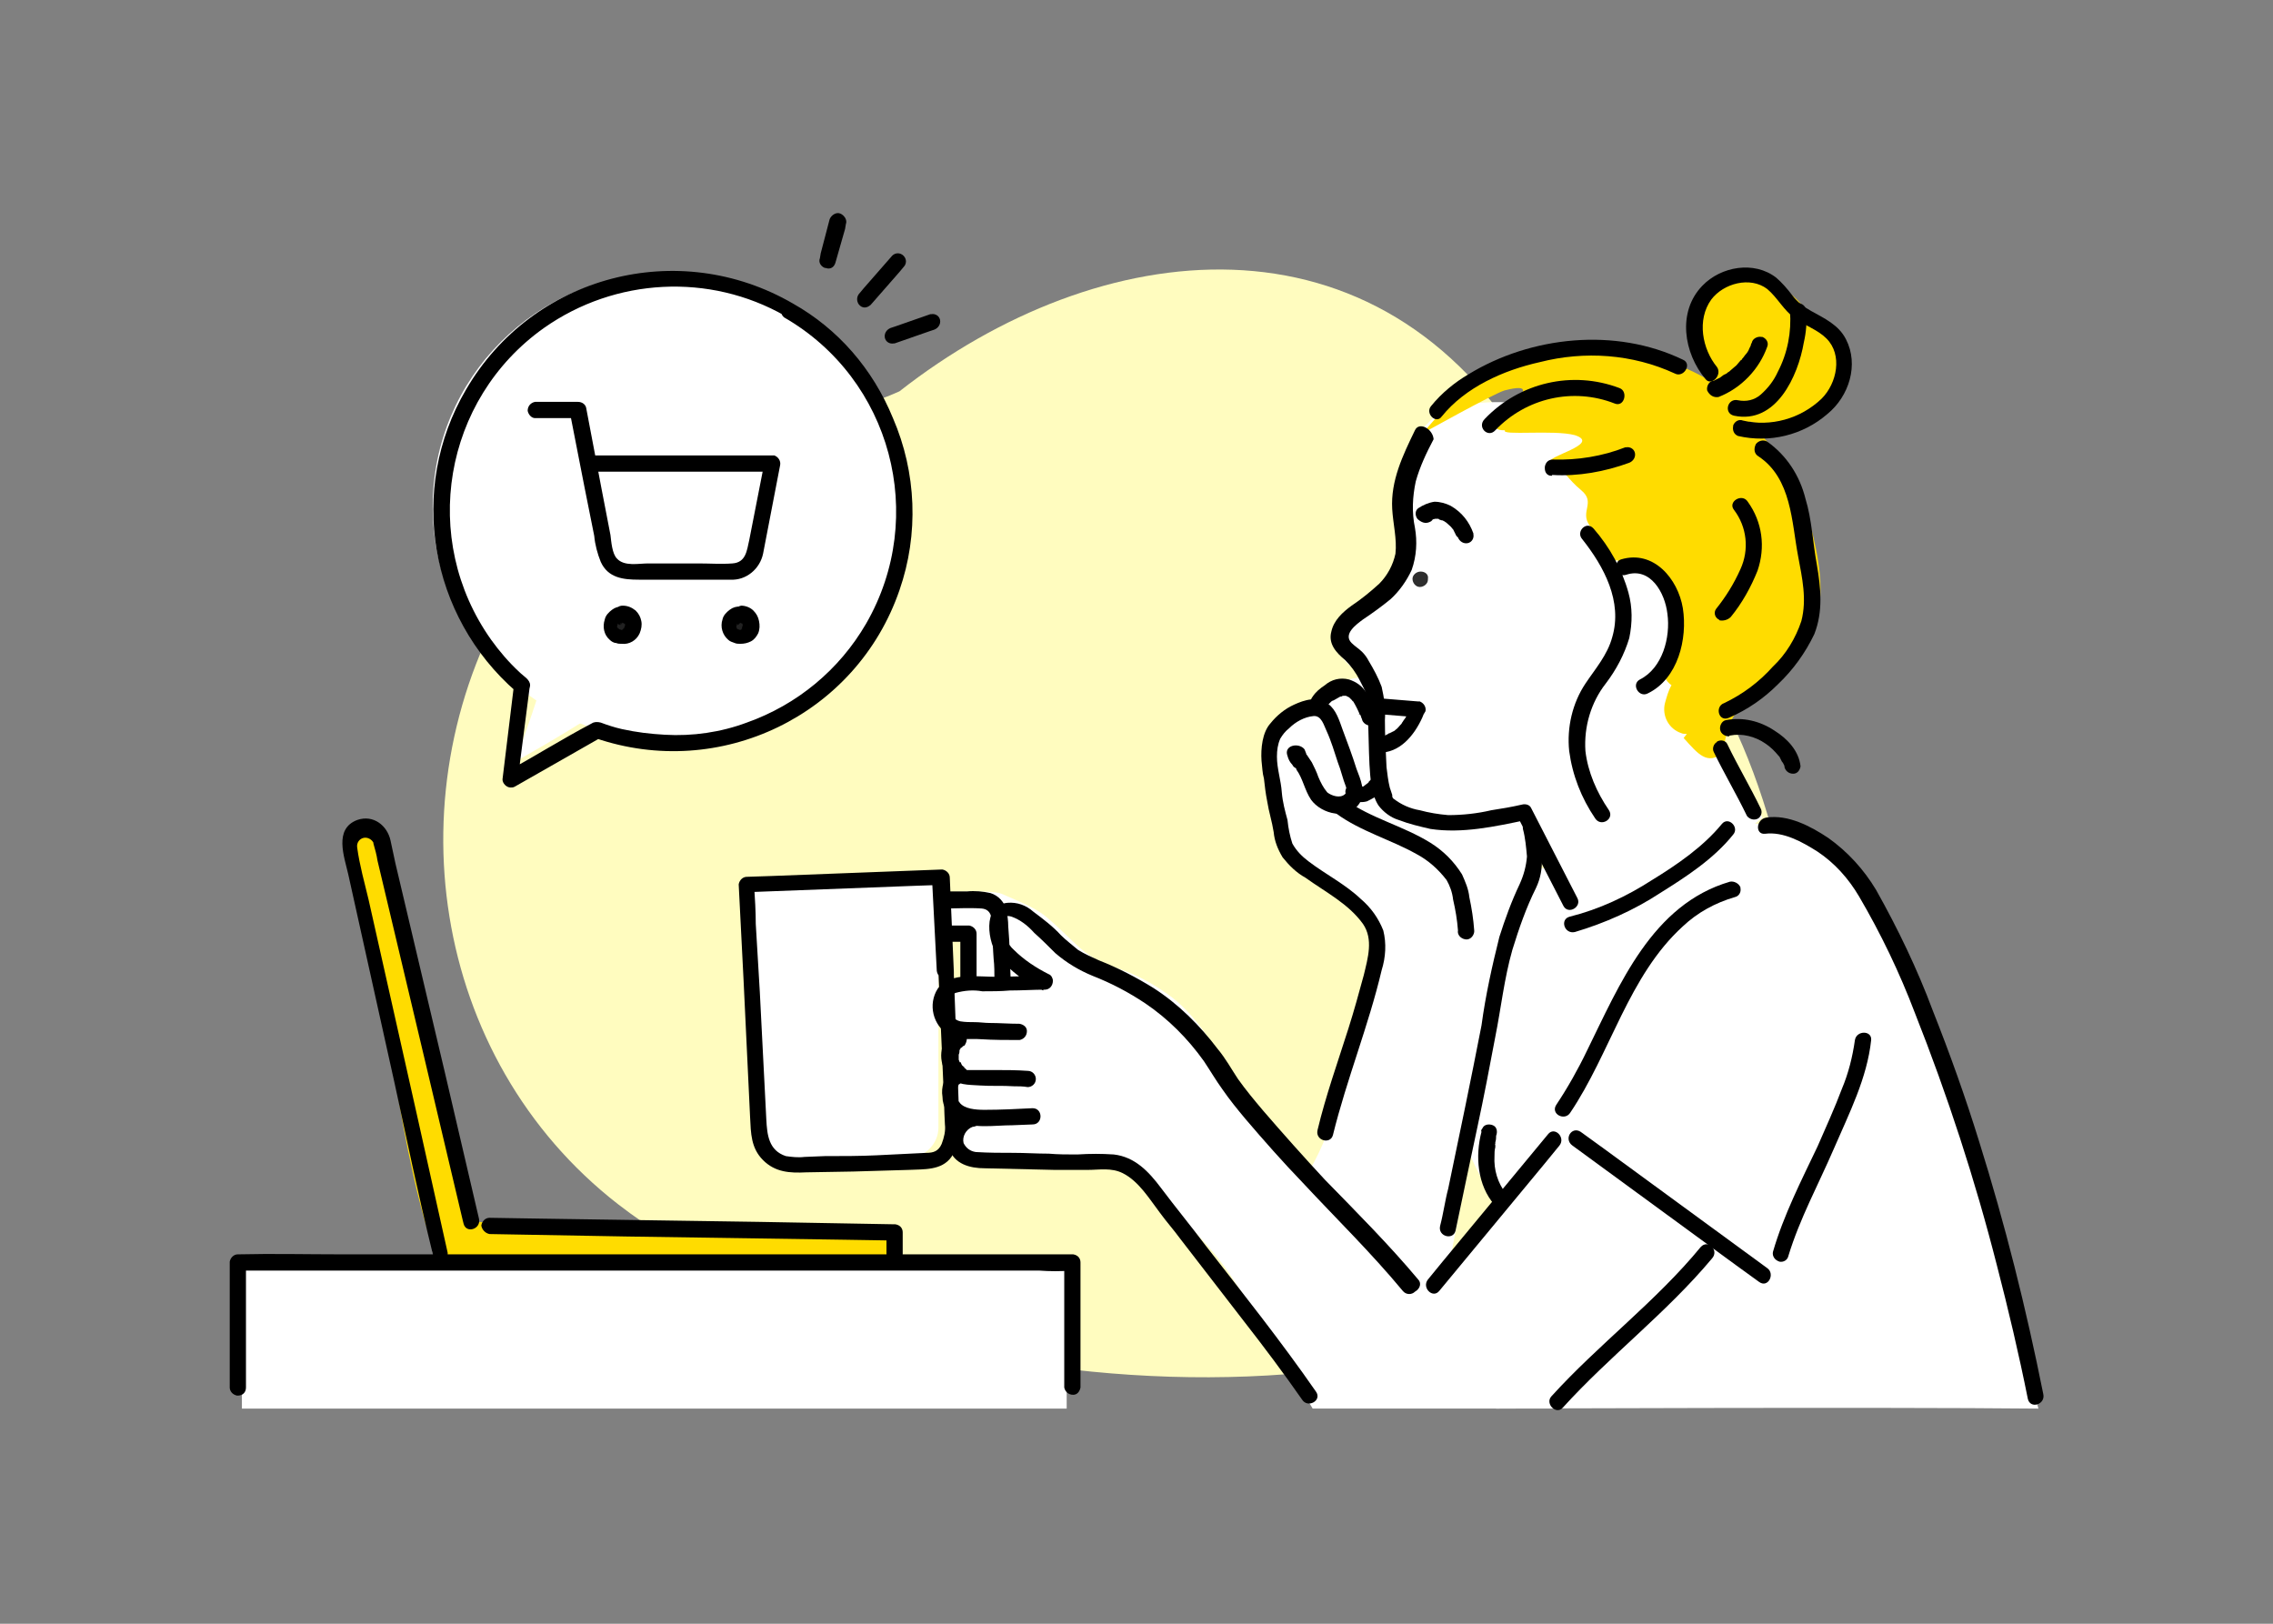 <?xml version="1.0" encoding="utf-8"?>
<!-- Generator: Adobe Illustrator 26.0.2, SVG Export Plug-In . SVG Version: 6.00 Build 0)  -->
<svg version="1.1" id="レイヤー_1" xmlns="http://www.w3.org/2000/svg" xmlns:xlink="http://www.w3.org/1999/xlink" x="0px"
	 y="0px" viewBox="0 0 280 200" style="enable-background:new 0 0 280 200;" xml:space="preserve">
<rect x="0" y="0" width="280" height="200" fill="#808080" stroke="none"/>
<style type="text/css">
	.st0{fill:#FFFFFF;fill-opacity:0;}
	.st1{fill:#FFFCBF;}
	.st2{fill:#FFFFFF;}
	.st3{fill:#FFDC00;}
	.st4{fill:#2E2E2E;}
	.st5{fill:#222222;}
</style>
<rect class="st0" width="280" height="200"/>
<g>
	<path class="st1" d="M63.5,72c10.1-21.9,31.3-16.6,47.3-23.8c24.5-19.2,59-23.5,77.8,8.3c6.2,10.4,13.1,15.9,20.2,24.9
		c8.4,10.7,15.4,36.9,11.6,51.5c-1.6,5.9-4.8,11.3-9.3,15.5c-31.2,31.4-102.4,25.1-135-0.1C53.1,130.4,48,97.2,63.5,72z"/>
	<path class="st2" d="M189.4,104l4.4,9.8c0,0,9.9-3,12.8-4.9s10.5-8.2,10.5-8.2s-5.2-9-5.8-13.6s-1.8-6.4-2.5-10.9
		c-1.6-9.2-5.1-19.1-13-24c-4.3-2.8-15-3.9-19.1-0.8c-6.3,4.9-2,14.9-3.5,17.2c-2.1,3.2-4.7,6.1-7.7,8.6c-2.4,1.8,0.4,5.3,3.2,6.3
		c-3.7-0.3-3.7,1.3-6.7,3.5c-2.9,2-5.1,2.2-5.5,5.8c-0.2,1.8,0.3,9.7,2.7,12.6c2.9,3.5,10,7.4,10,7.4c-0.2,4.3-0.8,8.6-1.8,12.8
		c-1.5,5.9-2.9,13.1-6,18.4c-8.6-7.4-11.4-17.2-17.5-21.5c-6.1-4.3-7.6-2.5-11.7-6.5c-4.1-3.9-3.7-3.7-8.8-5.9
		c-1.4-0.6-8.3-0.1-8.3-0.1l0.9,4.1l3.5,0.1l0.4,5.7l-0.4,1.4c0,0-2.1,0.6-2.2,1.1c-0.6,3,0.6,8.4,0.7,11.1c0.1,2.6-1.5,7,0.7,8.6
		c2.2,1.5,4.4,0.8,6.9,0.8c8.9,0,12.8,0.3,12.8,0.3s8.7,7.8,12.2,12.5c3.2,4.3,11.1,17.8,11.1,17.8h30.1c0,0,19.3-18.9,19.3-19.6
		c0-0.7-0.8-1.3-1.4-1.8c-3.9-2.9-16.3-12.6-16.3-12.6s-10.9,11.6-14.7,15.3c3.1-16.2,8.5-42.7,8.5-42.7L189.4,104z"/>
	<path class="st3" d="M223.8,39.9c-1.5-2.3-4.3-5.3-7-5.7c-2.7-0.4-4.4-0.8-6.2,1.3c-1.8,2.1-1.8,8.7-0.5,11.1
		c-7.9-4.7-20.8-4.2-28.9,0l-6,6.8c0,0,8.6-4.8,10.1-5.3c7-1.8-4.6,5,0.1,4.9c-0.6,0.7,6-0.1,8.6,0.6c3.4,1.1-3.9,2.7-2.9,3.3
		c1.8,1.2,1.9,2,3.7,3.5c1.8,1.5-0.2,2.6,1,4.3c1.5,2.1,2.5,3,2.4,3.9c0,0.5,0.4,0.5,1.1,0.4c0.1,0.8,0.6,1.6,1.3,2
		c0.4,1.3,1,2.6,1.8,3.8c0.5,0.7,1,1.4,1.6,2l0.7,0.8c0,0.1,0,0.2,0.1,0.4c0.1,1.4,0.1,2.8,0,4.2c0,0.9,0.4,1.7,1.1,2.2
		c-0.4,0.7-0.6,1.5-0.8,2.2c-0.4,1.6,0.5,3.2,2,3.7c0.2,0.1,0.5,0.1,0.7,0.1l-0.4,0.5c1.8,2,2.9,3.4,4.9,1.8c0,0,0.2-3.2,1.5-4.8
		c2.8-3.2,7.7-7,9-9.3c2.5-4.3,1.3-9.9,0-14.7s-3.9-8.3-7.3-12c7.1,2,11.2-1.7,12-5.7C228,44.1,224.9,41.8,223.8,39.9z"/>
	<path class="st2" d="M232.2,113.2c-3.2-4.5-6.5-9-11.7-10.9c-5.2-2-16.5-0.6-21.2,2.4l-8.8,2.2c-3.7,0-5.8,9.5-6.3,11.9
		c0,4.2-1.6,9-2.4,13.1c-0.5,2.8-1.8,6.9-1,9.6c0.6,2,4.3,8.3,4.3,8.3l19.1,0.8l-19.9,22.9c0,0,47.4-0.2,66.8,0
		c-4.1-15.2-6.4-29-12.2-43.7C237,124.6,235.5,117.7,232.2,113.2z"/>
	<rect x="29.8" y="155.9" class="st2" width="101.6" height="17.6"/>
	<path class="st3" d="M64.1,150.8l-5.3-0.3c0,0-1.1-3.7-1.7-5.7c-3.5-12-4.7-23.7-8.1-35.6c-0.3-1.1-1.1-4.8-1.8-5.7
		c-0.7-0.9-1.8-1.3-2.9-1.1c-2,0.6-0.7,4.8-0.2,6.8c4.1,15.2,4.7,32.3,10.1,47l56.4-0.5c-0.3-2.8-0.7-1.4-1-4.2
		C93.9,151.8,79.7,151.1,64.1,150.8z"/>
	<path class="st2" d="M92.5,138.9c0,2,1.7,3.7,3.7,3.7h15.7c2,0,3.7-1.7,3.7-3.7l0,0v-30.3h-23V138.9z"/>
	<circle class="st2" cx="82" cy="62.4" r="28.7"/>
	<path class="st2" d="M63.5,93.8c4.6-2.6,9.1-5.3,13.5-8.3l-9.5-3.7C66.3,85.8,64.9,89.8,63.5,93.8z"/>
	<path d="M176.3,64.2C176.4,64.1,176.1,64.3,176.3,64.2l0.1-0.1l0.1-0.1c0.1-0.1-0.2,0.1-0.1,0l0.4-0.1h0.4l0.1,0.1
		c0.1,0,0.2,0.1,0.4,0.1l0,0l0.2,0.1l0.3,0.2l0.1,0.1l-0.1-0.1l0.1,0.1c0.2,0.2,0.4,0.3,0.6,0.6c0.1,0.1,0.1,0.1,0.1,0.1l0,0
		l0.2,0.4l0.2,0.4l0.1,0.1l0.1,0.1c0.2,0.5,0.7,0.8,1.2,0.7c0.5-0.1,0.8-0.6,0.7-1.1c0,0,0-0.1,0-0.1l0,0c-0.5-1.4-1.4-2.6-2.8-3.4
		c-0.6-0.3-1.3-0.5-2-0.5c-0.7,0.1-1.4,0.4-2,0.8c-0.4,0.3-0.4,0.9-0.1,1.3c0,0,0.1,0.1,0.1,0.1l0,0
		C175.3,64.5,175.8,64.5,176.3,64.2L176.3,64.2z"/>
	<path class="st4" d="M175,70.4c-0.5,0-1,0.4-1,0.9c0,0.5,0.4,1,0.9,1c0.5,0,1-0.4,1-0.9c0,0,0,0,0-0.1
		C176,70.8,175.6,70.4,175,70.4C175,70.4,175,70.4,175,70.4z"/>
	<path d="M169.8,92.7c2.6,0.1,4.4-2.1,5.4-4.3c0.1-0.3,0.2-0.5,0.4-0.8c0.1-0.5-0.2-1-0.7-1.2h-0.2l-4.9-0.4l-0.7-0.1
		c-0.5,0.1-0.9,0.5-0.9,1.1c0,0.5,0.4,0.8,0.9,0.9l4.9,0.4l0.7,0.1l-1-1.3c-0.1,0.1-0.1,0.3-0.1,0.4c0-0.1,0.1-0.3,0.1-0.1l-0.1,0.1
		c0,0.1-0.1,0.1-0.1,0.2c-0.1,0.2-0.2,0.4-0.3,0.6c-0.1,0.2-0.3,0.4-0.4,0.6c-0.1,0.1-0.1,0.2-0.2,0.3c-0.1,0.1,0.1-0.1,0,0
		l-0.1,0.1c-0.2,0.2-0.3,0.4-0.6,0.6l-0.1,0.1c-0.1,0.1,0.1-0.1,0,0l-0.4,0.2l-0.4,0.2c0,0,0.2-0.1,0.1-0.1l-0.1,0.1l-0.2,0.1
		l-0.2,0.1h-0.6c-0.5,0-0.9,0.3-1,0.9c0,0,0,0.1,0,0.1c-0.1,0.5,0.3,0.9,0.7,1C169.7,92.7,169.8,92.7,169.8,92.7L169.8,92.7z"/>
	<path d="M174.3,53c-1.5,3.1-3,6.2-2.8,9.7c0.1,1.8,0.6,3.7,0.4,5.5c-0.3,1.4-1,2.7-2,3.7c-1.1,1-2.2,1.9-3.4,2.7
		c-1.1,0.8-2.2,1.8-2.5,3.2c-0.4,1.5,0.6,2.6,1.7,3.5c0.7,0.7,1.3,1.5,1.8,2.5c0.3,0.6,0.6,1.1,0.8,1.7c0.1,0.1,0.1,0.3,0.1,0.4V86
		c0.1,0.7,0.1,1.4,0.1,2.2c0.1,2,0.1,4.1,0.2,6c0.1,1.6,0.2,3.6,1.1,5c0.6,0.8,1.5,1.5,2.5,1.8c1.3,0.5,2.6,0.8,3.9,1.1
		c3.9,0.6,8-0.3,11.8-1.1l-1.1-0.5l5.7,11.1c0.6,1.1,2.3,0.1,1.7-1l-5.7-11.1c-0.2-0.4-0.7-0.5-1.1-0.4c-1.3,0.3-2.5,0.5-3.8,0.7
		c-1.7,0.4-3.5,0.6-5.3,0.6c-1.2-0.1-2.4-0.3-3.5-0.6c-1.2-0.2-2.3-0.7-3.2-1.4c-0.1-0.1,0,0.1-0.1-0.1c-0.1-0.1-0.1-0.2-0.1-0.4
		c-0.1-0.3-0.2-0.6-0.3-0.9c-0.2-0.8-0.3-1.7-0.4-2.5c-0.1-2-0.2-3.9-0.2-5.8c0.1-1.4-0.1-2.8-0.4-4.1c-0.4-1.1-1-2.2-1.6-3.2
		c-0.2-0.4-0.5-0.8-0.8-1.1c-0.4-0.4-0.9-0.7-1.3-1.1c-1.1-1.1,0.6-2.3,1.4-2.9c1.2-0.8,2.3-1.6,3.4-2.5c1.1-1,2-2.3,2.6-3.6
		c0.6-1.7,0.7-3.5,0.4-5.2c-0.4-1.9-0.3-3.8,0.1-5.7c0.5-1.8,1.3-3.5,2.2-5.2C176.5,52.8,174.8,51.9,174.3,53L174.3,53z"/>
	<path d="M216.6,56.2c4.1,2.7,4.1,8.1,4.9,12.3c0.5,2.7,1.1,5.3,0.4,8c-0.7,2.1-1.9,4.1-3.5,5.6c-1.7,1.9-3.7,3.4-6,4.5
		c-1.2,0.4-0.7,2.4,0.6,1.8c2.3-1,4.3-2.4,6-4.1c1.9-1.8,3.4-3.9,4.5-6.2c1.1-2.8,0.8-5.7,0.3-8.6c-0.5-2.7-0.6-5.5-1.4-8.1
		c-0.7-2.8-2.3-5.3-4.7-7c-0.5-0.3-1.1-0.1-1.4,0.3C216,55.3,216.1,55.9,216.6,56.2L216.6,56.2z"/>
	<path d="M213.2,76c1.4-1.7,2.5-3.7,3.3-5.7c1-2.9,0.6-6-1.2-8.5c-0.7-1.1-2.5,0-1.7,1c1.6,2.1,1.9,4.9,0.8,7.3
		c-0.8,1.8-1.8,3.4-3,4.9c-0.3,0.4-0.2,1,0.3,1.3c0,0,0.1,0,0.1,0.1C212.2,76.5,212.8,76.4,213.2,76L213.2,76z"/>
	<path d="M158.6,93.1c0.1,0.4,0.3,0.8,0.6,1.1c0.1,0.2,0.2,0.3,0.4,0.4c0.1,0.1,0.1,0.1,0.1,0.2c0.8,1.1,1,2.5,1.8,3.7
		c1.3,1.8,4.6,2.6,6,0.4c0.8-1.3,0.1-2.9-0.4-4.2c-0.5-1.6-1.1-3.2-1.7-4.8c-0.4-1.1-0.8-2.5-1.8-3.2c-1.3-1-2.9-0.5-4.2,0.1
		c-1.1,0.5-2.1,1.3-2.9,2.3c-1,1.1-1.2,3.1-1.1,4.6c0.1,0.8,0.1,1.5,0.3,2.2c0.1,0.9,0.2,1.8,0.4,2.8c0.2,1.3,0.6,2.5,0.8,3.8
		c0.1,1.1,0.5,2.1,1.1,3.1c0.8,1,1.7,1.9,2.8,2.5c2.5,1.8,5.3,3.2,7.1,5.7c1.3,1.9,0.6,4.2,0.1,6.3c-0.6,2.2-1.2,4.4-1.9,6.6
		c-1.3,4.1-2.8,8.3-3.8,12.5c-0.3,1.3,1.6,1.8,1.9,0.6c1.7-6.9,4.4-13.5,6-20.3c0.5-1.6,0.6-3.3,0.2-4.9c-0.6-1.5-1.5-2.8-2.8-3.9
		c-1.9-1.8-4.3-3-6.4-4.6c-0.8-0.6-1.5-1.3-2-2.2c-0.3-0.9-0.5-1.9-0.6-2.9c-0.3-1.1-0.6-2.2-0.7-3.4c-0.1-1.5-0.6-2.9-0.6-4.4
		c0-0.8,0.1-1.5,0.4-2.2c0.3-0.5,0.6-0.9,1.1-1.3c0.8-0.8,1.9-1.4,3-1.5c1-0.1,1.3,1.2,1.6,1.8c0.6,1.3,1,2.7,1.4,3.9
		c0.4,1,0.6,2,1,3c0.1,0.4,0.2,0.6-0.1,0.9c-0.6,0.6-1.7,0.2-2.2-0.2c-0.5-0.6-0.8-1.2-1.1-1.9c-0.2-0.6-0.5-1.2-0.8-1.8
		c-0.2-0.3-0.4-0.6-0.6-0.9c-0.1-0.1-0.1-0.1-0.1-0.2c-0.1-0.2-0.1-0.3-0.2-0.5C160,91.4,158.1,91.8,158.6,93.1L158.6,93.1z"/>
	<path d="M211.1,92.6c1.3,2.7,2.8,5.2,4.1,7.9c0.3,0.4,0.9,0.6,1.4,0.3c0.4-0.3,0.5-0.8,0.3-1.2c-1.3-2.7-2.8-5.2-4.1-7.9
		c-0.2-0.5-0.8-0.6-1.2-0.4c0,0-0.1,0-0.1,0.1C211.1,91.6,210.9,92.2,211.1,92.6z"/>
	<path d="M213.1,108.6c-9.6,2.8-13.6,12.7-17.6,20.8c-1.1,2.3-2.4,4.6-3.8,6.7c-0.7,1.1,1,2,1.7,1c5-7.4,7.2-16.9,13.9-23
		c1.8-1.7,4-2.9,6.4-3.6c0.5-0.1,0.8-0.6,0.7-1.1c0,0,0-0.1,0-0.1C214.2,108.8,213.6,108.5,213.1,108.6L213.1,108.6z"/>
	<path d="M174.7,157.6c-3.6-4.3-7.6-8.3-11.5-12.3c-2.6-2.8-5.1-5.6-7.6-8.5c-1.1-1.3-2.1-2.5-3.1-3.9c-0.8-1.2-1.5-2.5-2.5-3.7
		c-2.2-2.9-4.8-5.5-7.9-7.5c-2.1-1.3-4.4-2.5-6.7-3.4c-0.9-0.4-1.8-0.8-2.6-1.3c-0.7-0.6-1.5-1.2-2.1-1.8c-1-1.1-2.2-2-3.4-2.9
		c-0.9-0.8-2-1.2-3.2-1.1c-3.2,0.3-2.4,5-1.1,6.7c1.5,1.7,3.4,3.2,5.5,4.1l0.5-1.8c-2,0-4.1,0.1-6.1,0.1c-2.2,0.1-5.8-0.7-7.4,1.5
		c-1.2,1.9-0.6,4.5,1.4,5.7c0,0,0,0,0,0c1.2,0.7,2.7,0.4,3.9,0.5c1.6,0.1,3.2,0.1,4.8,0.1c0.5-0.1,0.9-0.5,0.9-1.1
		c0-0.5-0.4-0.8-0.9-0.9c-1.3,0-2.5-0.1-3.7-0.1c-0.6,0-1.2-0.1-1.8-0.1c-0.6,0-1.2,0-1.8-0.1c-1.5-0.3-2.2-2.9-0.6-3.5
		c1.1-0.3,2.2-0.4,3.3-0.2c1.1,0,2.3,0,3.4-0.1c1.5,0,2.9-0.1,4.3-0.1c0.6,0,1-0.5,1-1.1c0-0.3-0.2-0.7-0.5-0.8
		c-1.6-0.8-3.1-1.8-4.3-3c-0.8-0.7-1.2-1.7-1.3-2.8c-0.1-0.9-0.1-1.6,1-1.3c1.1,0.4,2,1.1,2.8,2c0.9,0.8,1.8,1.7,2.6,2.5
		c1.4,1.2,2.9,2.1,4.6,2.8c2.3,0.9,4.4,2,6.5,3.4c2.8,1.9,5.2,4.3,7.2,7.1c0.8,1.2,1.5,2.4,2.3,3.5c0.9,1.3,1.8,2.4,2.8,3.6
		c2.3,2.7,4.6,5.3,7.1,7.9c4.1,4.4,8.4,8.6,12.3,13.3c0.4,0.5,1.1,0.5,1.5,0.1C175,158.7,175.1,158,174.7,157.6L174.7,157.6z"/>
	<path d="M117.5,119.7l-0.5-11.6c0-0.5-0.4-0.9-0.9-1c0,0-0.1,0-0.1,0l-21,0.8L92,108c-0.5,0-0.9,0.4-1,0.9c0,0,0,0.1,0,0.1
		l0.6,11.8l0.8,16.8c0.1,2,0.1,3.8,1.6,5.3c1.5,1.5,3.3,1.6,5.3,1.5l5.8-0.1l6.8-0.2c1.9-0.1,4.1,0.1,5.3-1.6c1.3-1.9,1-4.3,0.9-6.5
		l-0.6-15.9L117.5,119.7c0-1.3-2-1.3-1.9,0l0.6,13.7c0.1,1.7,0.1,3.4,0.2,5.1c0.1,0.8-0.1,1.6-0.4,2.4c-0.4,0.9-1,1.1-1.9,1.1
		c-2,0.1-4.1,0.2-6.1,0.3c-2,0.1-4.3,0.1-6.4,0.1l-2.5,0.1c-0.8,0.1-1.6,0-2.3-0.1c-2.1-0.7-2.3-2.6-2.4-4.5l-0.8-15.7l-0.5-8.4
		c0-1.5-0.1-3.2-0.2-4.7v-0.2l-1,1l21-0.8l2.9-0.1l-1-1l0.6,11.6C115.6,120.9,117.5,120.9,117.5,119.7z"/>
	<path d="M120,136.9c-2,0.2-3.4,2-3.2,3.9c0,0,0,0,0,0c0,0.2,0.1,0.4,0.1,0.6c0.6,2,2.6,2.5,4.4,2.5l8.6,0.2h4.1
		c1.4,0,2.9-0.3,4.3,0.4c2,1,3.3,3.2,4.6,4.9c0.8,1.1,1.7,2.1,2.5,3.2c2.6,3.4,5.2,6.7,7.8,10.1c2.5,3.2,4.9,6.4,7.2,9.7
		c0.7,1.1,2.5,0.1,1.7-1c-4.3-6.2-9-12.1-13.6-18c-1.8-2.4-3.7-4.7-5.5-7.1c-1.5-2-3.2-3.8-5.8-4.1c-1.5-0.1-2.9-0.1-4.5,0
		c-1.2,0-2.4,0-3.5-0.1c-1.5,0-2.9-0.1-4.4-0.1c-1.5,0-3,0-4.6-0.1c-0.7-0.1-1.2-0.5-1.5-1.1c-0.2-0.8,0.3-1.7,1.1-2c0,0,0,0,0,0
		C121.2,138.7,121.2,136.7,120,136.9L120,136.9z"/>
	<path d="M182.5,139.4c-0.8,3-0.5,6.6,1.6,9c0.3,0.4,0.9,0.4,1.3,0.1c0,0,0.1-0.1,0.1-0.1c0.4-0.3,0.4-0.9,0.1-1.3
		c0,0-0.1-0.1-0.1-0.1c-1-1.3-1.5-2.9-1.4-4.6c0-0.4,0-0.7,0.1-1.1V141c-0.1,0.1,0-0.1,0-0.1v-0.2c0.1-0.3,0.1-0.6,0.1-0.8
		c0.2-0.5,0.1-1.1-0.4-1.3c-0.5-0.2-1.1-0.1-1.3,0.4C182.5,139.1,182.4,139.3,182.5,139.4L182.5,139.4L182.5,139.4z"/>
	<path d="M193.7,141.1l20.1,14.7l2.9,2.1c1.1,0.8,2-1,1-1.7l-20.1-14.7l-2.9-2.1C193.6,138.7,192.6,140.3,193.7,141.1L193.7,141.1z"
		/>
	<path d="M177.6,51.3c2.9-3.6,7.6-5.7,12.1-6.7c5.5-1.4,11.4-1,16.6,1.4c1.1,0.6,2.2-1.2,1-1.7c-8.3-4-18.7-2.9-26.4,1.8
		c-1.7,1-3.3,2.3-4.6,3.9C175.5,50.9,176.9,52.3,177.6,51.3L177.6,51.3z"/>
	<path d="M55.1,154.1l-3.7-16.6l-6-26.7c-0.5-2.1-1.1-4.2-1.4-6.4c-0.1-0.6,0.3-1.1,0.8-1.2c0.5-0.1,1,0.2,1.2,0.6v0.1
		c0.2,0.7,0.4,1.4,0.5,2.1l5.7,24l4.8,20.3l0.1,0.4c0.3,1.3,2.2,0.7,1.9-0.6l-4.2-18l-6.1-25.8l-0.6-2.8c-0.4-1.8-2.1-3.2-4.1-2.5
		c-2.9,1.1-1.6,4.5-1.1,6.7l5.7,25.7c1.5,6.9,2.9,13.7,4.6,20.6c0,0.1,0.1,0.2,0.1,0.4C53.5,155.9,55.5,155.3,55.1,154.1L55.1,154.1
		z"/>
	<path d="M60.3,152l16.8,0.3l26.9,0.4l6.2,0.1l-1-1v2.7c0.1,0.5,0.5,0.9,1.1,0.9c0.5,0,0.8-0.4,0.9-0.9v-2.7c0-0.5-0.3-0.9-0.9-1
		c0,0-0.1,0-0.1,0l-16.8-0.3l-26.9-0.4l-6.2-0.1c-0.5,0-0.9,0.4-1,0.9c0,0,0,0.1,0,0.1C59.4,151.5,59.8,151.9,60.3,152z"/>
	<path d="M30.3,170.9v-15.4l-1,1H128c1.3,0.1,2.7,0.1,4,0h0.1l-1-1v15.4c0.1,0.5,0.5,0.9,1.1,0.9c0.5,0,0.8-0.4,0.9-0.9v-15.4
		c0-0.5-0.3-0.9-0.9-1c0,0-0.1,0-0.1,0H41.9c-4.1,0-8.3-0.1-12.5,0h-0.1c-0.5,0-0.9,0.4-1,0.9c0,0,0,0.1,0,0.1v15.4
		c0,0.5,0.4,0.9,0.9,1c0,0,0.1,0,0.1,0C29.9,171.9,30.3,171.5,30.3,170.9z"/>
	<path d="M211.5,45.2c-1.8-2.2-2.5-5.8-0.7-8.3c1.5-2,4.8-2.9,6.9-1.3c1.3,1.1,2,2.6,3.4,3.6s2.8,1.4,3.9,2.5c2,2,1.3,5.5-0.6,7.4
		c-2.6,2.5-6.3,3.5-9.7,2.7c-0.5-0.2-1,0.1-1.2,0.6c0,0,0,0.1,0,0.1c-0.1,0.5,0.1,1,0.6,1.2c3.9,0.9,8-0.1,11-2.7
		c2.7-2.2,3.9-6.1,2.3-9.2c-0.9-1.8-2.7-2.6-4.3-3.5c-0.9-0.5-1.7-1.1-2.3-1.9c-0.6-0.8-1.3-1.6-2-2.2c-2.7-2.1-6.8-1.4-9.1,1
		c-3.1,3.2-2.3,8.3,0.4,11.5C210.8,47.6,212.2,46.2,211.5,45.2L211.5,45.2z"/>
	<path d="M213.6,51.2c5.2,1.1,7.9-4.9,8.6-9c0.3-1.3,0.4-2.6,0.3-3.9c-0.1-1.3-2.1-1.3-2,0c0.2,2.6-0.3,5.2-1.5,7.5
		c-0.5,1.1-1.2,2-2.1,2.8c-0.8,0.7-1.8,0.9-2.8,0.7C212.8,49,212.3,50.9,213.6,51.2L213.6,51.2z"/>
	<path d="M211.7,48.9c2.8-1.1,5-3.4,6-6.2c0.2-0.5-0.1-1-0.6-1.2c0,0-0.1,0-0.1,0c-0.5-0.1-1.1,0.2-1.2,0.7c0,0,0,0,0,0
		c0,0.1-0.1,0.1-0.1,0.2c0,0.1-0.1,0.3,0,0.1l-0.2,0.4c-0.1,0.3-0.3,0.6-0.5,0.8c-0.1,0.1-0.2,0.3-0.3,0.4l-0.1,0.1
		c0,0.1-0.1,0.2-0.1,0.1c-0.2,0.2-0.4,0.5-0.6,0.7c-0.2,0.2-0.5,0.4-0.7,0.6c-0.1,0.1-0.2,0.2-0.4,0.3c0.1-0.1,0,0-0.1,0.1l-0.2,0.1
		c-0.3,0.1-0.5,0.4-0.8,0.5l-0.4,0.2l-0.2,0.1c-0.2,0.1,0.1-0.1-0.1,0c-0.5,0.1-0.8,0.7-0.7,1.2C210.6,48.7,211.1,49,211.7,48.9
		L211.7,48.9z"/>
	<path d="M217.4,102.7c2.3-0.3,4.6,1,6.5,2.2c2.1,1.4,3.8,3.3,5.1,5.5c2.7,4.6,5,9.4,6.9,14.4c4,10.1,7.4,20.5,10.1,31.1
		c1.4,5.4,2.7,10.9,3.8,16.4c0.3,1.3,2.2,0.7,1.9-0.6c-2.1-10.5-4.7-20.9-7.9-31.1c-1.7-5.5-3.6-10.8-5.7-16.1
		c-1.9-5.1-4.3-10.1-7-14.9c-1.5-2.5-3.5-4.7-5.9-6.4c-2.1-1.4-4.9-2.9-7.6-2.5C216.3,100.9,216.2,102.8,217.4,102.7L217.4,102.7z"
		/>
	<path d="M212.1,101.5c-2.3,2.8-5.5,5-8.6,6.9c-3.1,2-6.5,3.6-10.1,4.5c-1.3,0.3-0.7,2.2,0.6,1.9c3.7-1.1,7.3-2.7,10.5-4.8
		c3.2-2,6.6-4.2,9-7.2C214.3,101.9,212.9,100.5,212.1,101.5L212.1,101.5z"/>
	<path d="M184.2,53c3.8-4,9.6-5.3,14.7-3.3c1.2,0.5,1.7-1.5,0.6-1.9c-5.8-2.2-12.3-0.7-16.6,3.8C181.9,52.6,183.3,54,184.2,53
		L184.2,53z"/>
	<path d="M191.2,58.5c3.2,0.2,6.5-0.4,9.5-1.5c0.5-0.2,0.8-0.7,0.7-1.2c-0.1-0.5-0.6-0.8-1.1-0.7c0,0-0.1,0-0.1,0
		c-2.8,1.1-5.9,1.6-8.9,1.5c-0.5,0-0.9,0.3-1,0.9c0,0.1,0,0.1,0,0.2c0,0.5,0.3,0.9,0.8,0.9C191.2,58.6,191.2,58.6,191.2,58.5z"/>
	<path d="M102.9,32.4l1.2-4.2l0.1-0.6c0.2-0.5-0.2-1.1-0.7-1.3c-0.5-0.2-1.1,0.2-1.3,0.7l-1.1,4.2l-0.1,0.6c-0.2,0.5,0.1,1,0.6,1.2
		c0,0,0.1,0,0.1,0C102.2,33.2,102.7,33,102.9,32.4L102.9,32.4z"/>
	<path d="M107.3,37.5l3.5-4l0.5-0.6c0.4-0.4,0.4-1,0-1.4c-0.4-0.4-1-0.4-1.4,0l0,0l-3.5,4l-0.5,0.6c-0.4,0.4-0.4,1-0.1,1.4
		C106.2,38,106.8,38,107.3,37.5C107.2,37.6,107.3,37.6,107.3,37.5z"/>
	<path d="M110.2,42.3l4.3-1.5l0.6-0.2c0.5-0.2,0.8-0.7,0.7-1.2c-0.1-0.5-0.6-0.8-1.1-0.7c0,0-0.1,0-0.1,0l-4.3,1.5l-0.6,0.2
		c-0.5,0.2-0.8,0.7-0.7,1.2c0.1,0.5,0.6,0.8,1.1,0.7C110.1,42.3,110.1,42.3,110.2,42.3z"/>
	<path d="M168.8,96.1l-0.3,0.3l0.2-0.1c-0.3,0.2-0.5,0.4-0.8,0.6l0.2-0.1c-0.1,0.1-0.3,0.1-0.4,0.1h0.2c-0.1,0-0.2-0.1-0.4-0.1
		l0.2,0.1c-0.1-0.1-0.2-0.1-0.4-0.2c-0.2-0.1-0.5-0.2-0.8-0.1c-0.2,0-0.5,0.2-0.6,0.4c-0.3,0.4-0.2,1,0.3,1.3c0,0,0.1,0,0.1,0.1
		c0.6,0.4,1.4,0.5,2.1,0.3c0.6-0.3,1.2-0.6,1.8-1.1c0.2-0.2,0.3-0.4,0.3-0.7c0-0.3-0.1-0.5-0.3-0.7c-0.2-0.2-0.4-0.3-0.7-0.3
		C169.3,95.8,169,95.9,168.8,96.1L168.8,96.1z"/>
	<path d="M163.5,86.6c-0.1-0.1,0,0.3,0,0.1v0.1c0-0.1-0.1,0.2,0,0.1l0.2-0.2c0.1-0.1,0.1-0.1-0.1,0.1l0.1-0.1l0.2-0.2
		c0.1-0.1,0.2-0.2,0.3-0.2l0,0l0.2-0.1c0.2-0.1,0.5-0.3,0.7-0.4c0.2-0.1-0.2,0.1,0,0h0.1c0.1,0,0.1-0.1,0.3-0.1h0.3
		c0.1,0-0.2-0.1-0.1,0h0.1l0.2,0.1c0.1,0-0.2-0.1,0,0l0.2,0.1l0.1,0.1c0,0-0.1-0.1-0.1-0.1l0.1,0.1c0.1,0.1,0.2,0.2,0.3,0.3
		c0.1,0.1,0.1,0.1,0.1,0.1c0.1,0,0-0.1-0.1-0.1c-0.1,0,0.1,0.1,0.1,0.1c0.3,0.5,0.6,1.1,0.8,1.6l-0.1-0.1c0,0.1,0,0.1,0.1,0.1
		l0.1,0.1l0.1,0.3c0,0.1,0.1,0.1,0.1,0.3c0.2,0.5,0.8,0.8,1.3,0.6c0.5-0.1,0.8-0.6,0.6-1.1c-0.3-1-0.7-2-1.4-2.9
		c-0.5-0.8-1.2-1.3-2.1-1.6c-1.1-0.3-2.2,0-3,0.7c-0.6,0.4-1.1,0.8-1.5,1.4c-0.3,0.4-0.4,0.9-0.3,1.4c0.2,0.5,0.7,0.8,1.2,0.7
		c0.5-0.1,0.8-0.6,0.7-1.1c0,0,0-0.1,0-0.1L163.5,86.6z"/>
	<path d="M187.6,102.1c0.3,1.1,0.4,2.3,0.5,3.4c-0.1,1.2-0.4,2.3-0.9,3.4c-1,2.1-1.8,4.3-2.5,6.5c-0.9,3.6-1.7,7.2-2.2,10.9
		c-1.3,6.7-2.7,13.4-4.1,20.1c-0.4,1.5-0.6,3.1-1,4.6c-0.3,1.3,1.6,1.8,1.9,0.6c0.9-4.3,1.8-8.6,2.7-12.8c0.8-3.7,1.5-7.4,2.2-11.1
		c0.7-3.5,1.1-7.2,2.1-10.7c0.8-2.6,1.7-5.2,2.9-7.6c1.2-2.5,0.7-4.9,0.2-7.5C189.3,100.3,187.4,100.8,187.6,102.1L187.6,102.1z"/>
	<path d="M164.6,100.2c3,2.2,6.7,3.2,9.9,5c1.5,0.8,2.7,1.9,3.7,3.2c0.4,0.7,0.7,1.5,0.8,2.4c0.3,1.3,0.5,2.5,0.6,3.8
		c-0.1,0.5,0.3,1,0.9,1.1c0.5,0.1,1-0.3,1.1-0.9c0-0.1,0-0.1,0-0.2c-0.1-1.4-0.3-2.7-0.6-4.1c-0.1-1-0.5-1.9-0.9-2.8
		c-1-1.6-2.3-2.9-3.9-3.9c-3.4-2.1-7.3-3-10.5-5.3C164.5,97.8,163.6,99.5,164.6,100.2L164.6,100.2z"/>
	<path d="M117.6,126.7c-1.7,1.3-2.2,3.7-1,5.5c0.1,0.1,0.2,0.3,0.3,0.4c1,1.1,2.4,1,3.8,1.1c1.4,0.1,2.8,0,4.2,0.1
		c0.6,0,1.1,0,1.7,0.1c0.5,0,1-0.4,1-1c0-0.5-0.4-1-1-1c0,0,0,0,0,0c-1.4-0.1-2.8-0.1-4.1-0.1h-3.4l-0.1-0.1l-0.1-0.1
		c0,0-0.2-0.1-0.1-0.1s-0.1-0.1-0.1-0.1l-0.1-0.1c0.1,0,0.1,0.1,0,0l-0.2-0.2c-0.1-0.1,0,0.1,0.1,0.1l-0.1-0.2
		c0-0.1-0.1-0.3-0.1-0.1c0.1,0.1-0.1-0.1-0.1-0.1c0-0.1-0.1-0.2-0.1-0.3l0,0v-0.6l0,0c0.1-0.2,0.1-0.4,0.1-0.6
		c-0.1,0.2,0.1-0.1,0.1-0.1c0-0.1,0.2-0.3,0.1-0.1l0.2-0.2l0.1-0.1c-0.1,0.1,0,0,0.1,0C119.6,127.7,118.7,126,117.6,126.7
		L117.6,126.7z"/>
	<path d="M117.2,131.9c-0.9,0.8-1.3,2-1.1,3.2c0,1.2,0.7,2.3,1.7,2.9c2.1,1.1,4.6,0.6,6.9,0.6l2.5-0.1c1.3,0,1.3-2,0-2
		c-2,0.1-3.9,0.2-5.9,0.2c-1.1,0-2.5-0.1-3.1-0.9c0-0.1-0.1-0.1-0.1-0.1l0,0c-0.1-0.1-0.1-0.2-0.1-0.3c0-0.1-0.1-0.2-0.1-0.3v-0.5
		c0-0.3,0-0.5,0.1-0.8l0.1-0.2l0,0c0-0.1,0.1-0.1,0,0l0,0c0.5-0.3,0.6-0.9,0.4-1.3C118.4,131.7,117.8,131.6,117.2,131.9L117.2,131.9
		L117.2,131.9z"/>
	<path d="M116.3,111.9c1.5,0,3.1-0.1,4.6,0c1.3,0.1,1.3,1.3,1.3,2.3c0.1,1.3,0.1,2.7,0.2,3.9c0.1,0.8,0.1,1.8,0.1,2.6
		c0.1,1.3,2,1.3,2,0c-0.1-2.2-0.1-4.4-0.3-6.6c0-0.7-0.1-1.3-0.2-2c-0.3-1-1-1.8-2-2.1c-0.9-0.2-1.9-0.3-2.9-0.2h-2.9
		c-0.5,0-0.9,0.4-0.9,0.9c0,0,0,0.1,0,0.1C115.5,111.4,115.8,111.9,116.3,111.9L116.3,111.9z"/>
	<path d="M116.5,116h2.8l-1-1v5.7c0.1,0.5,0.5,0.9,1.1,0.9c0.5,0,0.8-0.4,0.9-0.9V115c0-0.5-0.4-0.9-0.9-1c0,0-0.1,0-0.1,0h-2.8
		c-0.5,0.1-0.9,0.5-0.9,1.1C115.6,115.6,116,116,116.5,116z"/>
	<path d="M228.5,128.1c-0.3,2.1-0.8,4.1-1.6,6c-0.9,2.4-2,4.8-3,7.1c-2,4.2-4.2,8.5-5.5,13c-0.1,0.5,0.2,1,0.8,1.2
		c0.5,0.1,1-0.2,1.1-0.7c1.4-4.6,3.7-8.8,5.6-13.2s4.1-8.7,4.6-13.4C230.6,126.9,228.7,126.9,228.5,128.1L228.5,128.1z"/>
	<path d="M209.5,153.6c-5.5,6.7-12.6,12-18.4,18.4c-0.8,0.9,0.6,2.3,1.4,1.4c5.8-6.4,12.8-11.7,18.4-18.4
		C211.8,154,210.4,152.6,209.5,153.6L209.5,153.6z"/>
	<path d="M177.3,159l13-15.7l1.8-2.2c0.8-1-0.6-2.4-1.4-1.4l-13,15.7l-1.8,2.2C175.1,158.6,176.5,160,177.3,159L177.3,159z"/>
	<path d="M213.1,90.6c1.5-0.3,3.1,0.1,4.4,1c0.6,0.4,1.1,0.9,1.6,1.5c-0.1-0.1,0.1,0.1,0.1,0.1l0.1,0.2l0.2,0.4
		c0.1,0.1,0.1,0.2,0.1,0.1l0.1,0.2l0.1,0.2c0,0.1,0.1,0.3,0,0.1c0.1,0.5,0.5,0.9,1.1,0.9c0.5,0,0.8-0.4,0.9-0.9
		c-0.2-1.9-1.6-3.4-3.2-4.4c-1.8-1.2-3.9-1.7-6-1.3c-0.5,0.1-0.8,0.7-0.7,1.2c0,0,0,0,0,0c0.1,0.5,0.6,0.8,1.1,0.8
		C213,90.6,213.1,90.6,213.1,90.6L213.1,90.6z"/>
	<path d="M97.7,37.4C83.6,29.2,65.6,33.9,57.4,48c-7.2,12.3-4.5,27.9,6.2,37.2l-0.3-0.7L61.9,96c0,0.5,0.5,1,1,1
		c0.2,0,0.3,0,0.5-0.1l10.7-6.1l-0.8,0.1c15.4,5.3,32.2-2.8,37.5-18.2c2.4-6.9,2.1-14.5-0.8-21.2C107.5,45.4,103.2,40.5,97.7,37.4
		c-0.4-0.3-1-0.1-1.3,0.3c0,0,0,0.1-0.1,0.1c-0.2,0.4-0.1,1,0.3,1.3c13.2,7.6,17.7,24.5,10.1,37.7c-3.3,5.7-8.5,10-14.7,12.2
		c-3.2,1.2-6.7,1.7-10.1,1.5c-1.8-0.1-3.5-0.3-5.3-0.7c-0.9-0.2-1.8-0.5-2.6-0.8c-0.4-0.1-0.8-0.1-1.1,0.1c-3.6,1.9-7.1,4.1-10.6,6
		l1.5,0.8L65.2,85c0-0.2,0.1-0.4,0.1-0.6c0-0.7-0.8-1.1-1.3-1.6c-1.3-1.2-2.5-2.6-3.5-4c-8.8-12.4-5.9-29.6,6.5-38.4
		c8.8-6.2,20.4-6.8,29.7-1.5c0.5,0.2,1.1-0.1,1.3-0.6C98.1,38,98,37.6,97.7,37.4z"/>
	<path class="st2" d="M200.1,69.8c0.5-0.2,1.1-0.3,1.7-0.2c2.9,0.3,5.1,3.9,4.7,8.1c-0.3,3.2-1.9,5.7-3.9,6.8"/>
	<path d="M200.3,70.8c3-1,4.8,2.2,5.1,4.8c0.4,2.9-0.6,6.7-3.4,8.1c-1.1,0.6-0.1,2.3,1,1.7c3.7-1.8,4.9-6.7,4.3-10.5
		c-0.6-3.6-3.6-7.2-7.6-6C198.6,69.2,199.1,71.2,200.3,70.8z"/>
	<path d="M194.9,66.4c2.7,3.4,5,7.7,3.7,12.1c-0.6,2.2-2.1,3.9-3.3,5.7c-1.6,2.4-2.3,5.4-2,8.3c0.4,3,1.5,5.8,3.2,8.3
		c0.7,1.1,2.4,0.1,1.7-1c-1.5-2.2-2.6-4.7-2.9-7.3c-0.2-3,0.7-6,2.5-8.3c1.3-1.7,2.3-3.6,2.9-5.6c0.4-1.9,0.4-3.8-0.1-5.6
		c-0.8-2.9-2.3-5.6-4.3-7.9C195.4,64.1,194.1,65.5,194.9,66.4L194.9,66.4z"/>
	<circle class="st5" cx="76.7" cy="77.1" r="1.3"/>
	<path d="M76.7,76.7L76.7,76.7c0.1,0,0.1,0.1,0.3,0.1L76.7,76.7c0.1,0,0.2,0.1,0.3,0.1L76.7,76.7l0.3,0.2l-0.1-0.2
		c0.1,0.1,0.1,0.2,0.2,0.3l-0.1-0.2C77,76.9,77,77,77,77.2V77c0,0.1-0.1,0.2-0.1,0.4l0.1-0.2c-0.1,0.1-0.1,0.2-0.2,0.3l0.1-0.2
		l-0.2,0.2l0.2-0.1c-0.1,0.1-0.2,0.1-0.3,0.2l0.2-0.1c-0.1,0.1-0.2,0.1-0.4,0.1h0.2c-0.1,0-0.2-0.1-0.4-0.1l0.2,0.1
		c-0.1-0.1-0.2-0.1-0.3-0.2l0.2,0.1l-0.2-0.2l0.1,0.2c-0.1-0.1-0.1-0.2-0.2-0.3l0.1,0.2c-0.1-0.1-0.1-0.2-0.1-0.4v0.2
		c0-0.1,0.1-0.2,0.1-0.4L76.3,77c0.1-0.1,0.1-0.2,0.2-0.3L76.4,77L76.7,76.7l-0.2,0.1C76.4,76.8,76.5,76.7,76.7,76.7l-0.2,0.1
		C76.5,76.8,76.6,76.7,76.7,76.7L76.7,76.7c0.6,0,1-0.5,1-1c0-0.5-0.4-0.9-0.9-1c0,0-0.1,0-0.1,0l0,0c-0.5,0-0.9,0.1-1.3,0.4
		c-0.4,0.3-0.8,0.7-0.9,1.2c-0.3,0.9-0.1,1.9,0.6,2.5c0.2,0.2,0.5,0.4,0.8,0.4c0.2,0.1,0.5,0.1,0.7,0.1c0.9,0.1,1.8-0.4,2.2-1.3
		c0.2-0.5,0.3-1,0.2-1.5c-0.1-0.5-0.3-0.9-0.7-1.3c-0.5-0.4-1-0.6-1.6-0.6c-0.5,0-0.9,0.3-1,0.9c0,0,0,0.1,0,0.1
		C75.7,76.3,76.2,76.8,76.7,76.7L76.7,76.7z"/>
	<circle class="st5" cx="91.2" cy="77.1" r="1.3"/>
	<path d="M91.2,76.7L91.2,76.7c0.1,0,0.1,0.1,0.3,0.1L91.2,76.7c0.1,0.1,0.2,0.1,0.3,0.1l-0.2-0.1l0.2,0.2l-0.1-0.2
		c0.1,0.1,0.1,0.2,0.1,0.3l-0.1-0.2c0.1,0.1,0.1,0.2,0.1,0.4V77c0,0.1-0.1,0.2-0.1,0.4l0.1-0.2c-0.1,0.1-0.1,0.2-0.1,0.3l0.1-0.2
		l-0.2,0.2l0.2-0.1c-0.1,0.1-0.2,0.1-0.3,0.2l0.2-0.1c-0.1,0.1-0.2,0.1-0.4,0.1h0.2c-0.1,0-0.2-0.1-0.4-0.1l0.2,0.1
		c-0.1-0.1-0.2-0.1-0.3-0.2l0.2,0.1l-0.2-0.2l0.1,0.2c-0.1-0.1-0.1-0.2-0.1-0.3l0.1,0.2c-0.1-0.1-0.1-0.2-0.1-0.4v0.2
		c0-0.1,0.1-0.2,0.1-0.4L90.9,77c0.1-0.1,0.1-0.2,0.1-0.3L90.9,77l0.2-0.2l-0.2,0.1C91,76.8,91.1,76.8,91.2,76.7l-0.3,0.1
		C91.1,76.8,91.2,76.8,91.2,76.7L91.2,76.7c0.5,0,1-0.4,1-1c0-0.5-0.4-0.9-0.9-1c0,0-0.1,0-0.1,0c-0.5,0-0.9,0.1-1.3,0.4
		c-0.4,0.3-0.8,0.7-0.9,1.2c-0.3,0.9,0,1.9,0.7,2.5c0.2,0.2,0.5,0.3,0.8,0.4c0.2,0.1,0.5,0.1,0.7,0.1c0.5,0,0.9-0.1,1.3-0.3
		c0.4-0.2,0.7-0.6,0.9-1c0.2-0.5,0.2-1,0.1-1.5c-0.1-0.5-0.3-0.9-0.7-1.3c-0.4-0.4-1-0.6-1.5-0.6c-0.5,0.1-0.9,0.5-0.9,1.1
		C90.4,76.3,90.8,76.7,91.2,76.7L91.2,76.7z"/>
	<path d="M65.9,51.5h5.3l-1-0.7l1.8,9.2l1.2,6c0.1,1.1,0.4,2.2,0.8,3.2c0.9,2,2.8,2.2,4.7,2.2H90c1.9,0.1,3.6-1.3,4-3.2l2.1-10.9
		c0.1-0.5-0.2-1-0.7-1.2H72.5c-0.5,0.1-0.9,0.5-0.9,1.1c0,0.5,0.4,0.8,0.9,0.9h22.7l-1-1.3l-1.9,9.7c-0.3,1.3-0.4,2.8-2.1,2.9
		c-1.3,0.1-2.8,0-4.1,0h-6.3c-1.1,0-2.9,0.4-3.8-0.6c-0.6-0.6-0.7-2.1-0.8-2.9l-1.1-5.7l-1.9-10c-0.1-0.4-0.5-0.7-1-0.7h-5.3
		c-0.5,0.1-0.9,0.5-0.9,1.1C65.1,51.1,65.5,51.5,65.9,51.5L65.9,51.5z"/>
</g>
</svg>
